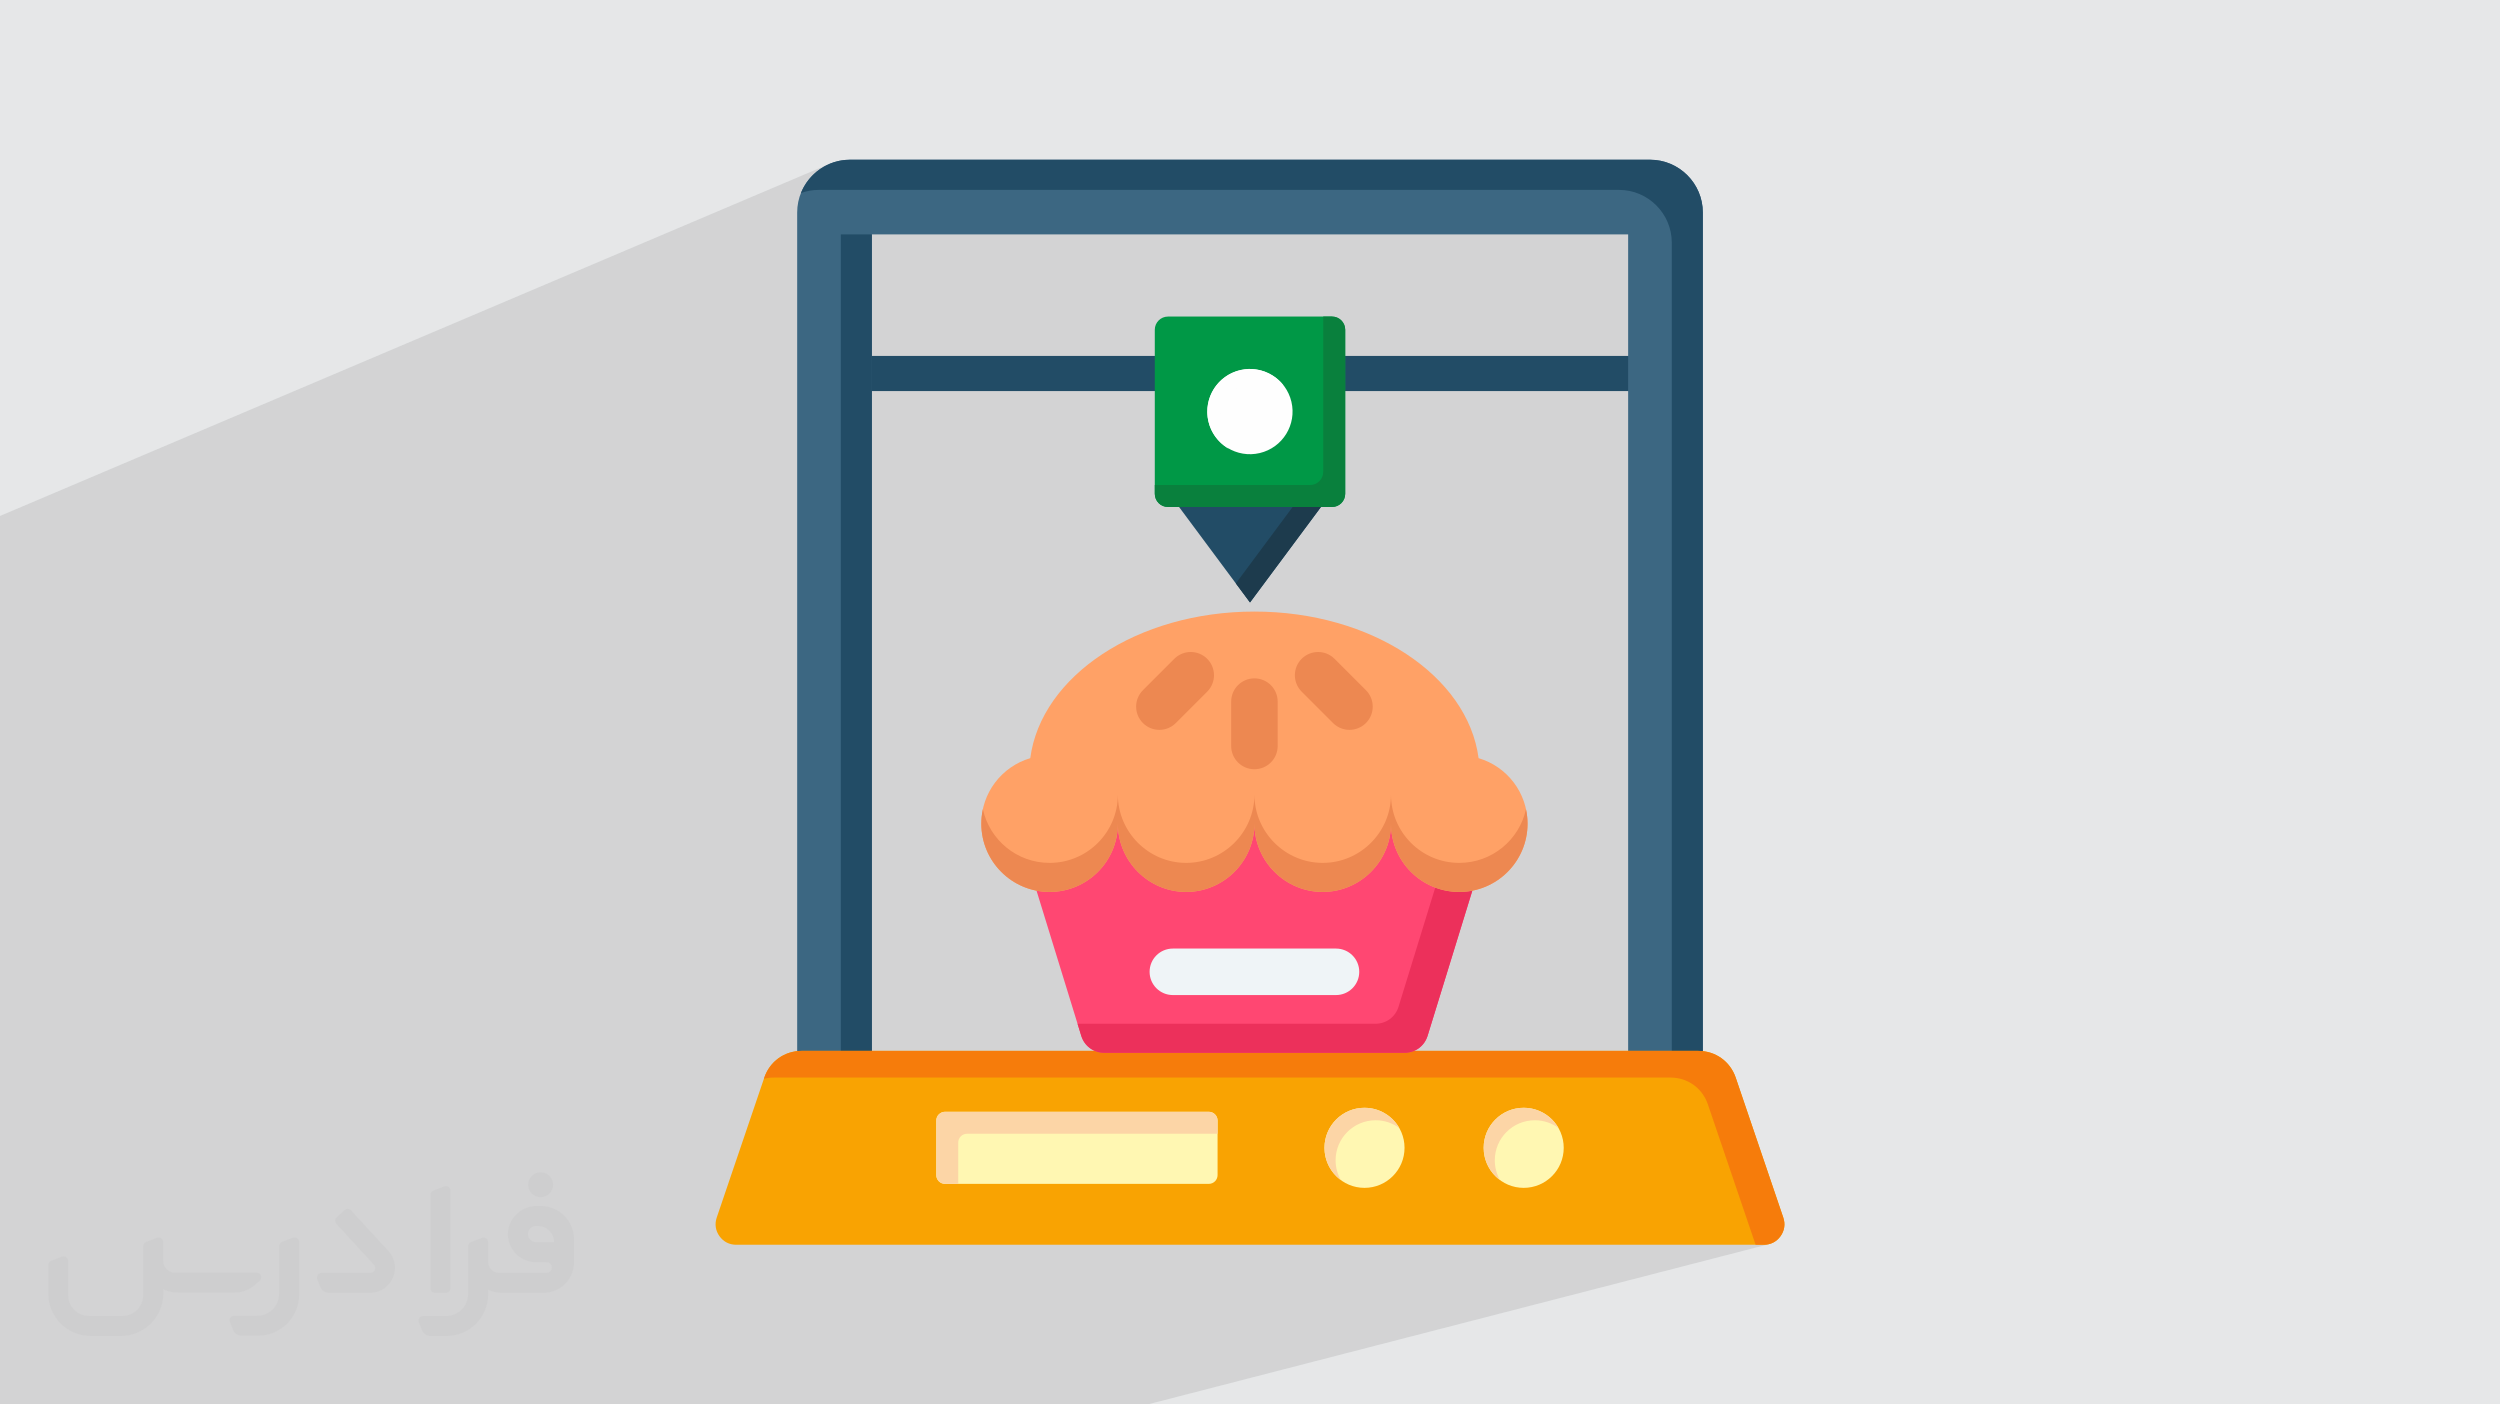 <?xml version="1.0" encoding="UTF-8"?>
<!DOCTYPE svg PUBLIC "-//W3C//DTD SVG 1.0//EN" "http://www.w3.org/TR/2001/REC-SVG-20010904/DTD/svg10.dtd">
<!-- Creator: CorelDRAW -->
<svg xmlns="http://www.w3.org/2000/svg" xml:space="preserve" width="94.192mm" height="52.917mm" version="1.0" style="shape-rendering:geometricPrecision; text-rendering:geometricPrecision; image-rendering:optimizeQuality; fill-rule:evenodd; clip-rule:evenodd"
viewBox="0 0 9404.92 5283.66"
 xmlns:xlink="http://www.w3.org/1999/xlink"
 xmlns:xodm="http://www.corel.com/coreldraw/odm/2003">
 <defs>
  <style type="text/css">
   <![CDATA[
    .fil7 {fill:#FEFEFE}
    .fil11 {fill:#FFF7B2}
    .fil12 {fill:#FCD5A6}
    .fil6 {fill:#09803D}
    .fil5 {fill:#009846}
    .fil4 {fill:#1D3B4D}
    .fil3 {fill:#224C66}
    .fil8 {fill:#3C6782}
    .fil15 {fill:#EC305B}
    .fil17 {fill:#ED8851}
    .fil14 {fill:#EFF4F7}
    .fil10 {fill:#F67C0B}
    .fil9 {fill:#F9A302}
    .fil13 {fill:#FF4772}
    .fil16 {fill:#FFA166}
    .fil2 {fill:#373435;fill-rule:nonzero;fill-opacity:0.031}
    .fil1 {fill:#2B2A29;fill-opacity:0.102}
    .fil0 {fill:#E6E7E8}
   ]]>
  </style>
 </defs>
 <g id="Layer_x0020_1">
  <polygon class="fil0" points="-0,0 9404.92,0 9404.92,5283.66 -0,5283.66 "/>
  <polygon class="fil1" points="4270.53,5283.66 3431.06,5283.66 3428.85,5283.66 3408.11,5283.66 3192.65,5283.66 2751.57,5283.66 2733.53,5283.66 2663.18,5283.66 2556.27,5283.66 2397.4,5283.66 2328.04,5283.66 2293.89,5283.66 2208.4,5283.66 2189.93,5283.66 2115.91,5283.66 2104.53,5283.66 2014.46,5283.66 1945.04,5283.66 1926.88,5283.66 1888.62,5283.66 1760.69,5283.66 1742.5,5283.66 1613.82,5283.66 1609.97,5283.66 1585.84,5283.66 1570.06,5283.66 1416.65,5283.66 1398.1,5283.66 1216.46,5283.66 1047.2,5283.66 755.84,5283.66 755.55,5283.66 744.11,5283.66 710.9,5283.66 710.25,5283.66 653.4,5283.66 578.81,5283.66 549.4,5283.66 344.64,5283.66 320.85,5283.66 223.52,5283.66 210.9,5283.66 207.03,5283.66 -0,5283.66 -0,5272.15 -0,5257.37 -0,5250.56 -0,5245.98 -0,5244.25 -0,5215.69 -0,5203.06 -0,5137.12 -0,5107.15 -0,5094.3 -0,5058.13 -0,5048.21 -0,5048.2 -0,4967.47 -0,4960.92 -0,4954.52 -0,4951.23 -0,4945.83 -0,4942.61 -0,4924.94 -0,4914.63 -0,4893.37 -0,4855.42 -0,4832.99 -0,4787.48 -0,4776.67 -0,4767.1 -0,4754.82 -0,4694.02 -0,4675.67 -0,4645.54 -0,4634.08 -0,4627.85 -0,4550.52 -0,4534.93 -0,4483.99 -0,4457.52 -0,4432.55 -0,4424.36 -0,4404.18 -0,4389.52 -0,4335.27 -0,4320.62 -0,4288.95 -0,4275.33 -0,4262.64 -0,4228.95 -0,4220.81 -0,4187.86 -0,4173.91 -0,4173.88 -0,4163.2 -0,4159.15 -0,4154.12 -0,4144.35 -0,4048.4 -0,4003.83 -0,3915.47 -0,3890.99 -0,3706.66 -0,3704.14 -0,3685.82 -0,3634.93 -0,3611.92 -0,3602.45 -0,3582.68 -0,3514.04 -0,3455.79 -0,3450.11 -0,3427.35 -0,3426.88 -0,3398 -0,3269.89 -0,3262 -0,3254.1 -0,3217.77 -0,3208.46 -0,3194.72 -0,3159.38 -0,3158.63 -0,3090.13 -0,3047.81 -0,2924.76 -0,2895.63 -0,2748.83 -0,2630.91 -0,2237.67 -0,2194.52 -0,2058.94 -0,2013.58 -0,1998.69 -0,1956.22 -0,1956.21 -0,1941.02 -0,1941 3120.27,616.56 3119.79,616.79 3123.46,615.23 3117.29,617.99 3105.53,623.69 3100.78,626.25 3089.29,633.24 3085.79,635.49 3072.1,645.74 3068.94,648.48 3059.28,657.27 3055.62,660.95 3197.27,600.9 3197.27,600.91 3055.6,660.96 3055.2,661.36 3046.7,670.72 3043.55,674.38 3033.24,688.15 3031.75,690.5 3024.29,702.74 3021.47,708.03 3016.22,718.86 3013.95,724 3013.13,726.23 3020.93,723.57 3029.06,721.18 3037.35,719.13 3045.76,717.43 3054.29,716.11 3062.93,715.14 3071.68,714.56 3080.53,714.36 6090.9,714.36 6111.1,715.39 6130.73,718.4 6149.7,723.31 6167.89,730 6185.22,738.38 6201.57,748.35 6216.85,759.79 6230.95,772.61 6243.77,786.72 6255.21,802 6265.17,818.34 6273.55,835.67 6280.24,853.87 6285.15,872.84 6288.17,892.47 6289.2,912.67 6289.2,4053.96 6296.21,4054.23 6307.98,4055.59 6319.45,4057.82 6330.59,4060.9 6341.36,4064.81 6351.71,4069.5 6361.63,4074.97 6371.06,4081.19 6379.99,4088.12 6388.36,4095.75 6396.14,4104.05 6403.3,4112.98 6409.8,4122.54 6415.61,4132.68 6420.68,4143.39 6424.98,4154.64 6568.73,4577.56 6568.73,4577.56 6603.85,4680.9 6603.93,4681.13 6604.01,4681.37 6604.09,4681.6 6604.17,4681.83 6604.24,4682.06 6604.32,4682.3 6604.39,4682.53 6604.46,4682.76 6635.42,4682.76 6644.9,4682.23 6654,4680.65 4316.27,5283.66 4306.59,5283.66 4277.78,5283.66 "/>
  <g id="_2341539782432">
   <path class="fil2" d="M1125.4 4672.59l0 197.03c0,20.41 -3.74,40.82 -11.66,59.56 -7.92,18.74 -19.16,36.25 -33.74,50.4 -14.58,14.58 -31.65,25.82 -50.4,33.74 -18.74,7.92 -39.15,11.66 -59.56,11.66l-60.82 0c-7.08,0 -14.16,-2.08 -19.99,-6.25 -5.83,-4.16 -10.41,-9.58 -12.92,-16.25l-11.24 -29.16c-0.83,-2.5 -1.25,-5.41 -1.25,-8.33 0,-2.92 1.25,-5.42 2.92,-7.92 1.67,-2.5 3.74,-4.16 6.25,-5.41 2.5,-1.25 5.41,-2.09 7.91,-1.67l86.23 0c22.08,0 42.91,-8.75 58.73,-24.57 15.41,-15.42 24.15,-36.65 24.15,-58.73l0 -179.12c0,-3.33 1.26,-6.66 3.33,-9.58 2.09,-2.92 5,-5 7.92,-6.25l40.82 -15.83c2.5,-0.84 5.41,-1.25 8.33,-0.84 2.92,0.42 5.42,1.26 7.5,2.92 2.09,1.67 4.17,3.75 5.42,6.25 1.25,2.92 2.08,5.83 2.08,8.33z"/>
   <path class="fil2" d="M2033.88 4536.8l-15 0c-59.57,0 -109.13,48.73 -108.31,107.88 0.42,27.5 12.08,54.16 31.66,73.32 19.57,19.57 46.23,30.4 74.14,30.4l39.57 0c5.42,0 10.41,2.08 14.17,5.83 3.74,3.74 5.83,8.75 5.83,14.16 0,5.42 -2.09,10.41 -5.83,14.17 -3.75,3.74 -8.75,5.83 -14.17,5.83l-179.11 0c-10.83,0 -20.83,-4.58 -28.33,-12.08 -7.5,-7.5 -11.66,-17.91 -12.08,-28.33l0 -74.98c0,-2.92 -0.83,-5.41 -2.08,-7.92 -1.25,-2.5 -3.33,-4.57 -5.42,-6.24 -2.08,-1.67 -4.99,-2.51 -7.5,-2.92 -2.92,-0.42 -5.41,0 -8.33,0.83l-41.24 15.83c-2.92,1.25 -5.83,3.33 -7.92,6.25 -2.08,2.92 -2.92,6.25 -2.92,9.58l0 179.12c0,22.08 -8.75,43.32 -24.15,58.73 -15.42,15.42 -36.65,24.57 -58.73,24.57l-86.64 0.01c-2.92,0 -5.42,0.83 -7.92,2.08 -2.5,1.25 -4.58,3.33 -6.25,5.42 -1.66,2.5 -2.5,4.99 -2.92,7.5 -0.41,2.92 0,5.41 1.26,8.33l11.24 29.16c2.5,6.67 7.08,12.5 12.91,16.66 5.83,4.16 12.91,6.25 20,5.83l60.81 0c41.24,0 80.81,-16.25 109.97,-45.82 29.16,-29.16 45.81,-68.74 45.81,-109.97l0 -18.32c15.84,7.91 33.33,12.08 50.82,12.08l157.03 0c30.41,0 59.99,-12.08 81.65,-33.74 21.66,-21.67 33.74,-50.82 33.74,-81.65l0 -85.81c0,-33.32 -13.33,-65.39 -36.65,-89.14 -23.74,-23.74 -55.82,-36.65 -89.14,-36.65zm50.39 136.2l-66.64 0c-7.92,0 -15.42,-2.5 -21.25,-7.91 -5.83,-5.42 -9.59,-12.5 -10.41,-20.42 0,-4.16 0.42,-8.75 2.08,-12.91 1.67,-4.16 3.75,-7.91 6.67,-10.82 5.83,-5.42 13.75,-8.76 21.66,-8.76l7.09 0c16.25,0 31.65,6.25 42.9,17.91 11.66,11.25 17.91,26.66 17.91,42.91z"/>
   <path class="fil2" d="M1694.39 4478.9l0 367.39c0,2.08 -0.42,4.57 -1.25,6.66 -0.84,2.09 -2.09,4.16 -3.75,5.83 -1.67,1.67 -3.33,2.92 -5.41,3.74 -2.09,0.84 -4.16,1.26 -6.67,1.26l-40.82 0c-2.08,0 -4.58,-0.42 -6.66,-1.26 -2.09,-0.83 -4.16,-2.08 -5.42,-3.74 -1.66,-1.67 -2.92,-3.74 -3.74,-5.83 -0.83,-2.09 -1.25,-4.58 -1.25,-6.66l0 -351.57c0,-3.32 0.83,-6.66 2.92,-9.58 2.08,-2.92 4.58,-5 7.91,-6.25l40.83 -15.83c2.5,-0.84 5.41,-1.25 8.33,-1.25 2.92,0.41 5.41,1.25 7.5,2.92 2.5,1.66 4.16,3.74 5.41,6.24 1.25,2.09 2.09,5 2.09,7.92z"/>
   <path class="fil2" d="M1391.56 4863.79l-153.7 0c-7.08,0 -14.17,-2.09 -20,-6.25 -5.83,-4.16 -10.41,-9.99 -13.33,-16.66l-11.24 -28.74c-0.83,-2.51 -1.25,-5.42 -0.83,-8.34 0.41,-2.92 1.25,-5.41 2.92,-7.91 1.66,-2.51 3.74,-4.16 6.24,-5.42 2.51,-1.25 5.42,-2.08 7.92,-2.08l184.11 0c3.33,0 6.66,-1.25 9.58,-2.92 2.93,-2.09 5,-4.58 6.67,-7.92 1.25,-3.33 1.67,-6.66 1.25,-9.99 -0.42,-3.33 -2.08,-6.67 -4.16,-9.17l-141.63 -154.12c-2.92,-3.33 -4.58,-7.92 -4.58,-12.5 0,-4.58 2.09,-8.75 5.83,-12.08l29.58 -27.49c3.33,-2.92 7.92,-4.58 12.5,-4.58 4.58,0.42 8.75,2.09 12.08,5.83l140.37 152.87c55.41,59.57 12.5,157.46 -69.56,157.46z"/>
   <path class="fil2" d="M977.53 4817.97l-20 17.07c-20.83,17.91 -47.49,27.91 -74.98,27.91l-211.19 0c-19.57,0 -39.15,-4.16 -57.06,-12.49l0 16.25c0,20.82 -4.16,41.65 -12.08,60.81 -7.91,19.16 -19.57,36.65 -34.57,51.65 -14.58,14.58 -32.07,26.24 -51.65,34.58 -19.16,7.91 -39.99,12.07 -60.82,12.07l-114.55 0.01c-20.83,0 -41.66,-4.17 -60.82,-12.08 -19.16,-7.92 -36.65,-19.58 -51.65,-34.58 -14.58,-14.58 -26.24,-32.07 -34.57,-51.65 -7.92,-19.16 -12.08,-39.98 -12.08,-60.81l0 -107.89c0,-3.33 1.25,-6.66 2.92,-9.58 2.09,-2.92 4.58,-5 7.92,-6.25l40.82 -15.83c2.5,-0.84 5.41,-1.26 8.33,-0.84 2.92,0.42 5.42,1.25 7.5,2.92 2.09,1.67 4.16,3.75 5.42,6.25 1.25,2.5 2.08,5 2.08,7.92l0 128.71c0,20.83 8.34,40.82 22.92,55.41 14.58,14.58 34.57,22.91 55.4,22.91l125.79 0c20.83,0 40.41,-8.34 54.99,-22.92 14.58,-14.58 22.92,-34.57 22.92,-55.4l0 -184.11c0,-3.33 1.25,-6.67 2.92,-9.59 2.08,-2.92 4.57,-4.99 7.91,-6.24l40.82 -15.84c2.51,-0.83 5.42,-1.25 8.34,-0.83 2.92,0.42 5.41,1.25 7.91,2.92 2.51,1.67 4.17,3.74 5.42,6.25 1.25,2.5 2.08,5.41 2.08,7.91l0 70.4c0,11.66 4.58,23.32 12.92,31.65 8.33,8.34 19.57,13.33 31.65,13.33l307.4 0c3.33,0 7.09,0.84 9.59,2.92 2.92,2.09 5,5 6.25,7.92 1.25,3.33 1.25,6.66 0.41,10.41 0,3.74 -2.08,6.66 -4.57,8.75z"/>
   <path class="fil2" d="M2033.88 4503.89c25.82,0 47.07,-21.25 47.07,-47.07 0,-25.83 -21.25,-47.07 -47.07,-47.07 -25.83,0 -47.08,21.24 -47.08,47.07 0,25.82 21.25,47.07 47.08,47.07z"/>
  </g>
  <g id="_2341539788048">
   <polygon class="fil3" points="3240.48,1338.98 6164.44,1338.98 6164.44,1471.18 3240.48,1471.18 "/>
   <polygon class="fil3" points="4702.46,2266.41 5037.47,1815.57 4367.45,1815.57 "/>
   <polygon class="fil4" points="4702.46,2266.41 5037.47,1815.57 4930.96,1815.57 4649.2,2194.75 "/>
   <path class="fil5" d="M4393.85 1190.91l617.22 0c27.27,0 49.58,22.31 49.58,49.57l0 617.23c0,27.27 -22.32,49.58 -49.58,49.58l-617.22 0c-27.27,0 -49.57,-22.32 -49.57,-49.58l0 -617.23c0,-27.27 22.31,-49.57 49.57,-49.57z"/>
   <path class="fil6" d="M4978.01 1190.91l33.05 0c27.27,0 49.58,22.31 49.58,49.57l0 617.23c0,27.27 -22.32,49.58 -49.58,49.58l-617.22 0c-27.27,0 -49.57,-22.32 -49.57,-49.58l0 -33.05 584.17 0c27.27,0 49.57,-22.31 49.57,-49.57l0 -584.18z"/>
   <circle class="fil7" transform="matrix(0.304 -0.072 0.072 0.304 4702.19 1548.31)" r="513.38"/>
   <path class="fil7" d="M4702.46 1388.52c51.53,0 97.39,24.28 126.78,62.04 -23.73,-13.85 -51.32,-21.79 -80.78,-21.79 -88.69,0 -160.58,71.89 -160.58,160.58 0,37.13 12.62,71.33 33.8,98.54 -47.73,-27.84 -79.79,-79.57 -79.79,-138.79 -0.01,-88.68 71.89,-160.58 160.57,-160.58z"/>
   <path class="fil8" d="M3197.27 600.9l3010.37 0c109.06,0 198.31,89.23 198.31,198.31l0 3542.28c0,109.07 -89.24,198.31 -198.31,198.31l-3010.37 0.01c-109.07,0 -198.31,-89.24 -198.31,-198.31l0 -3542.29c0,-109.07 89.23,-198.3 198.31,-198.3l0 -0.01zm82.62 280.93l0 3377.03 2845.12 0 0 -3377.03 -2845.12 0z"/>
   <path class="fil3" d="M3197.27 600.9l3010.37 0c109.06,0 198.31,89.23 198.31,198.31l0 3542.28c0,85.37 -54.67,158.58 -130.71,186.38 9.01,-22.61 13.96,-47.2 13.96,-72.91l0 -3542.29c0,-109.06 -89.23,-198.31 -198.3,-198.31l-3010.37 0c-23.7,0 -46.48,4.22 -67.6,11.94 29.21,-73.27 100.98,-125.4 184.34,-125.4zm2811 3657.96l-2728.38 0 0 -3377.03 -116.74 0 0 3490.5 2845.12 0 0 -113.47z"/>
   <path class="fil9" d="M3015.95 3953.41l3373.01 0c64.83,0 119.96,39.48 140.83,100.86l178.86 526.26c8.28,24.37 4.63,49.01 -10.35,69.92 -14.99,20.93 -37.13,32.3 -62.87,32.3l-3865.93 0c-25.74,0 -47.89,-11.38 -62.87,-32.3 -14.99,-20.93 -18.63,-45.55 -10.35,-69.92l178.86 -526.26c20.87,-61.39 75.98,-100.87 140.83,-100.87l0 0.01z"/>
   <path class="fil10" d="M3015.95 3953.41l3373.01 0c64.83,0 119.96,39.48 140.83,100.86l178.86 526.26c8.28,24.37 4.63,49.01 -10.35,69.92 -14.99,20.93 -37.13,32.3 -62.87,32.3l-30.96 0c-0.19,-0.62 -0.39,-1.24 -0.61,-1.86l-178.87 -526.26c-20.86,-61.39 -75.98,-100.87 -140.81,-100.87l-3373.02 0c-12.92,0 -25.45,1.57 -37.4,4.56l1.38 -4.06c20.87,-61.39 75.98,-100.87 140.83,-100.87l0 0.01z"/>
   <path class="fil11" d="M3555.28 4182.5l992.16 0c18.18,0 33.05,14.88 33.05,33.05l0 205.08c0,18.18 -14.87,33.05 -33.05,33.05l-992.16 0c-18.17,0 -33.05,-14.88 -33.05,-33.05l0 -205.08c0,-18.18 14.88,-33.05 33.05,-33.05z"/>
   <path class="fil12" d="M3555.28 4182.5l992.16 0c18.18,0 33.05,14.88 33.05,33.05l0 49.57 -942.57 0c-18.18,0 -33.05,14.88 -33.05,33.06l0 155.49 -49.58 0c-18.17,0 -33.05,-14.88 -33.05,-33.05l0 -205.08c0,-18.18 14.88,-33.05 33.05,-33.05z"/>
   <path class="fil11" d="M5732.08 4167.47c83.18,0 150.6,67.43 150.6,150.61 0,83.17 -67.42,150.61 -150.6,150.61 -83.17,0 -150.61,-67.43 -150.61,-150.61 0,-83.17 67.43,-150.61 150.61,-150.61zm-598.86 0c83.18,0 150.61,67.43 150.61,150.61 0,83.17 -67.43,150.61 -150.61,150.61 -83.17,0 -150.61,-67.43 -150.61,-150.61 0,-83.17 67.44,-150.61 150.61,-150.61z"/>
   <path class="fil12" d="M5732.08 4167.47c56.04,0 104.92,30.61 130.85,76.01 -24.92,-18.28 -55.68,-29.08 -88.95,-29.08 -83.17,0 -150.61,67.42 -150.61,150.6 0,27.15 7.19,52.61 19.75,74.61 -37.37,-27.41 -61.66,-71.63 -61.66,-121.54 0,-83.17 67.43,-150.61 150.61,-150.61l0 0zm-598.86 0c56.05,0 104.92,30.61 130.86,76.01 -24.93,-18.28 -55.68,-29.08 -88.96,-29.08 -83.17,0 -150.61,67.42 -150.61,150.6 0,27.15 7.19,52.61 19.75,74.61 -37.38,-27.41 -61.66,-71.63 -61.66,-121.54 0.01,-83.17 67.44,-150.61 150.61,-150.61z"/>
   <path class="fil13" d="M3790.43 2997.07l1857.37 0 -277.15 899.33c-11.96,38.81 -46.42,64.23 -87.02,64.23l-1129.04 0c-40.61,0 -75.05,-25.43 -87.01,-64.23l-277.15 -899.33z"/>
   <path class="fil14" d="M5026.01 3568.46c48.3,0 87.46,39.16 87.46,87.46 0,48.3 -39.16,87.45 -87.46,87.45l-613.81 0c-48.29,0 -87.45,-39.15 -87.45,-87.46 0,-48.3 39.15,-87.45 87.45,-87.45l613.81 0z"/>
   <path class="fil15" d="M5504.8 2997.07l143 0 -277.15 899.33c-11.96,38.81 -46.42,64.23 -87.02,64.23l-1129.04 0c-40.61,0 -75.05,-25.43 -87.01,-64.23l-13.9 -45.08 1120.62 0c40.61,0 75.06,-25.44 87.01,-64.23l243.48 -790.01z"/>
   <path class="fil16" d="M5232.85 3098.59c0,141.28 -115.59,256.86 -256.87,256.86 -141.28,0 -256.86,-115.59 -256.86,-256.86 0,141.28 -115.59,256.86 -256.87,256.86 -141.28,0 -256.86,-115.59 -256.86,-256.86 0,141.87 -115.02,256.86 -256.87,256.86 -141.86,0 -256.86,-115.01 -256.86,-256.86 0,-116.62 77.7,-215.05 184.17,-246.42 40.9,-309.44 402.82,-551.49 843.28,-551.49 440.47,0 802.39,242.05 843.29,551.49 106.46,31.35 184.17,129.8 184.17,246.42 0,141.87 -115,256.86 -256.87,256.86 -141.87,0 -256.86,-115.01 -256.86,-256.86l0.01 0z"/>
   <path class="fil17" d="M5232.85 3098.59c0,141.28 -115.59,256.86 -256.87,256.86 -141.28,0 -256.86,-115.59 -256.86,-256.86 0,141.28 -115.59,256.86 -256.87,256.86 -141.28,0 -256.86,-115.59 -256.86,-256.86 0,141.87 -115.02,256.86 -256.87,256.86 -141.86,0 -256.86,-115.01 -256.86,-256.86 0,-18.77 2.02,-37.06 5.84,-54.68 25.05,115.6 127.92,202.22 251.02,202.22 141.87,0 256.87,-115 256.87,-256.86 0,141.28 115.59,256.86 256.86,256.86 141.28,0 256.87,-115.59 256.87,-256.86 0,141.28 115.59,256.86 256.86,256.86 141.28,0 256.87,-115.59 256.87,-256.86 0,141.87 115.01,256.86 256.86,256.86 123.11,0 225.98,-86.62 251.03,-202.22 3.81,17.61 5.85,35.91 5.85,54.68 0,141.87 -115,256.86 -256.87,256.86 -141.87,0 -256.87,-115.01 -256.87,-256.86l0 0z"/>
   <path class="fil17" d="M4806.56 2806.39c0,48.3 -39.15,87.45 -87.45,87.45 -48.3,0 -87.46,-39.15 -87.46,-87.45l0 -166.96c0,-48.3 39.16,-87.45 87.46,-87.45 48.3,0 87.45,39.15 87.45,87.45l0 166.96zm331.98 -209.95c34.15,34.15 34.15,89.52 0,123.66 -34.16,34.14 -89.52,34.15 -123.66,0l-118.05 -118.06c-34.16,-34.15 -34.16,-89.52 0,-123.66 34.15,-34.15 89.51,-34.15 123.65,0l118.06 118.06zm-715.2 123.66c-34.15,34.15 -89.51,34.15 -123.65,0 -34.16,-34.16 -34.16,-89.52 0,-123.66l118.05 -118.06c34.16,-34.15 89.52,-34.15 123.66,0 34.15,34.16 34.15,89.52 0,123.66l-118.06 118.06z"/>
  </g>
 </g>
</svg>
